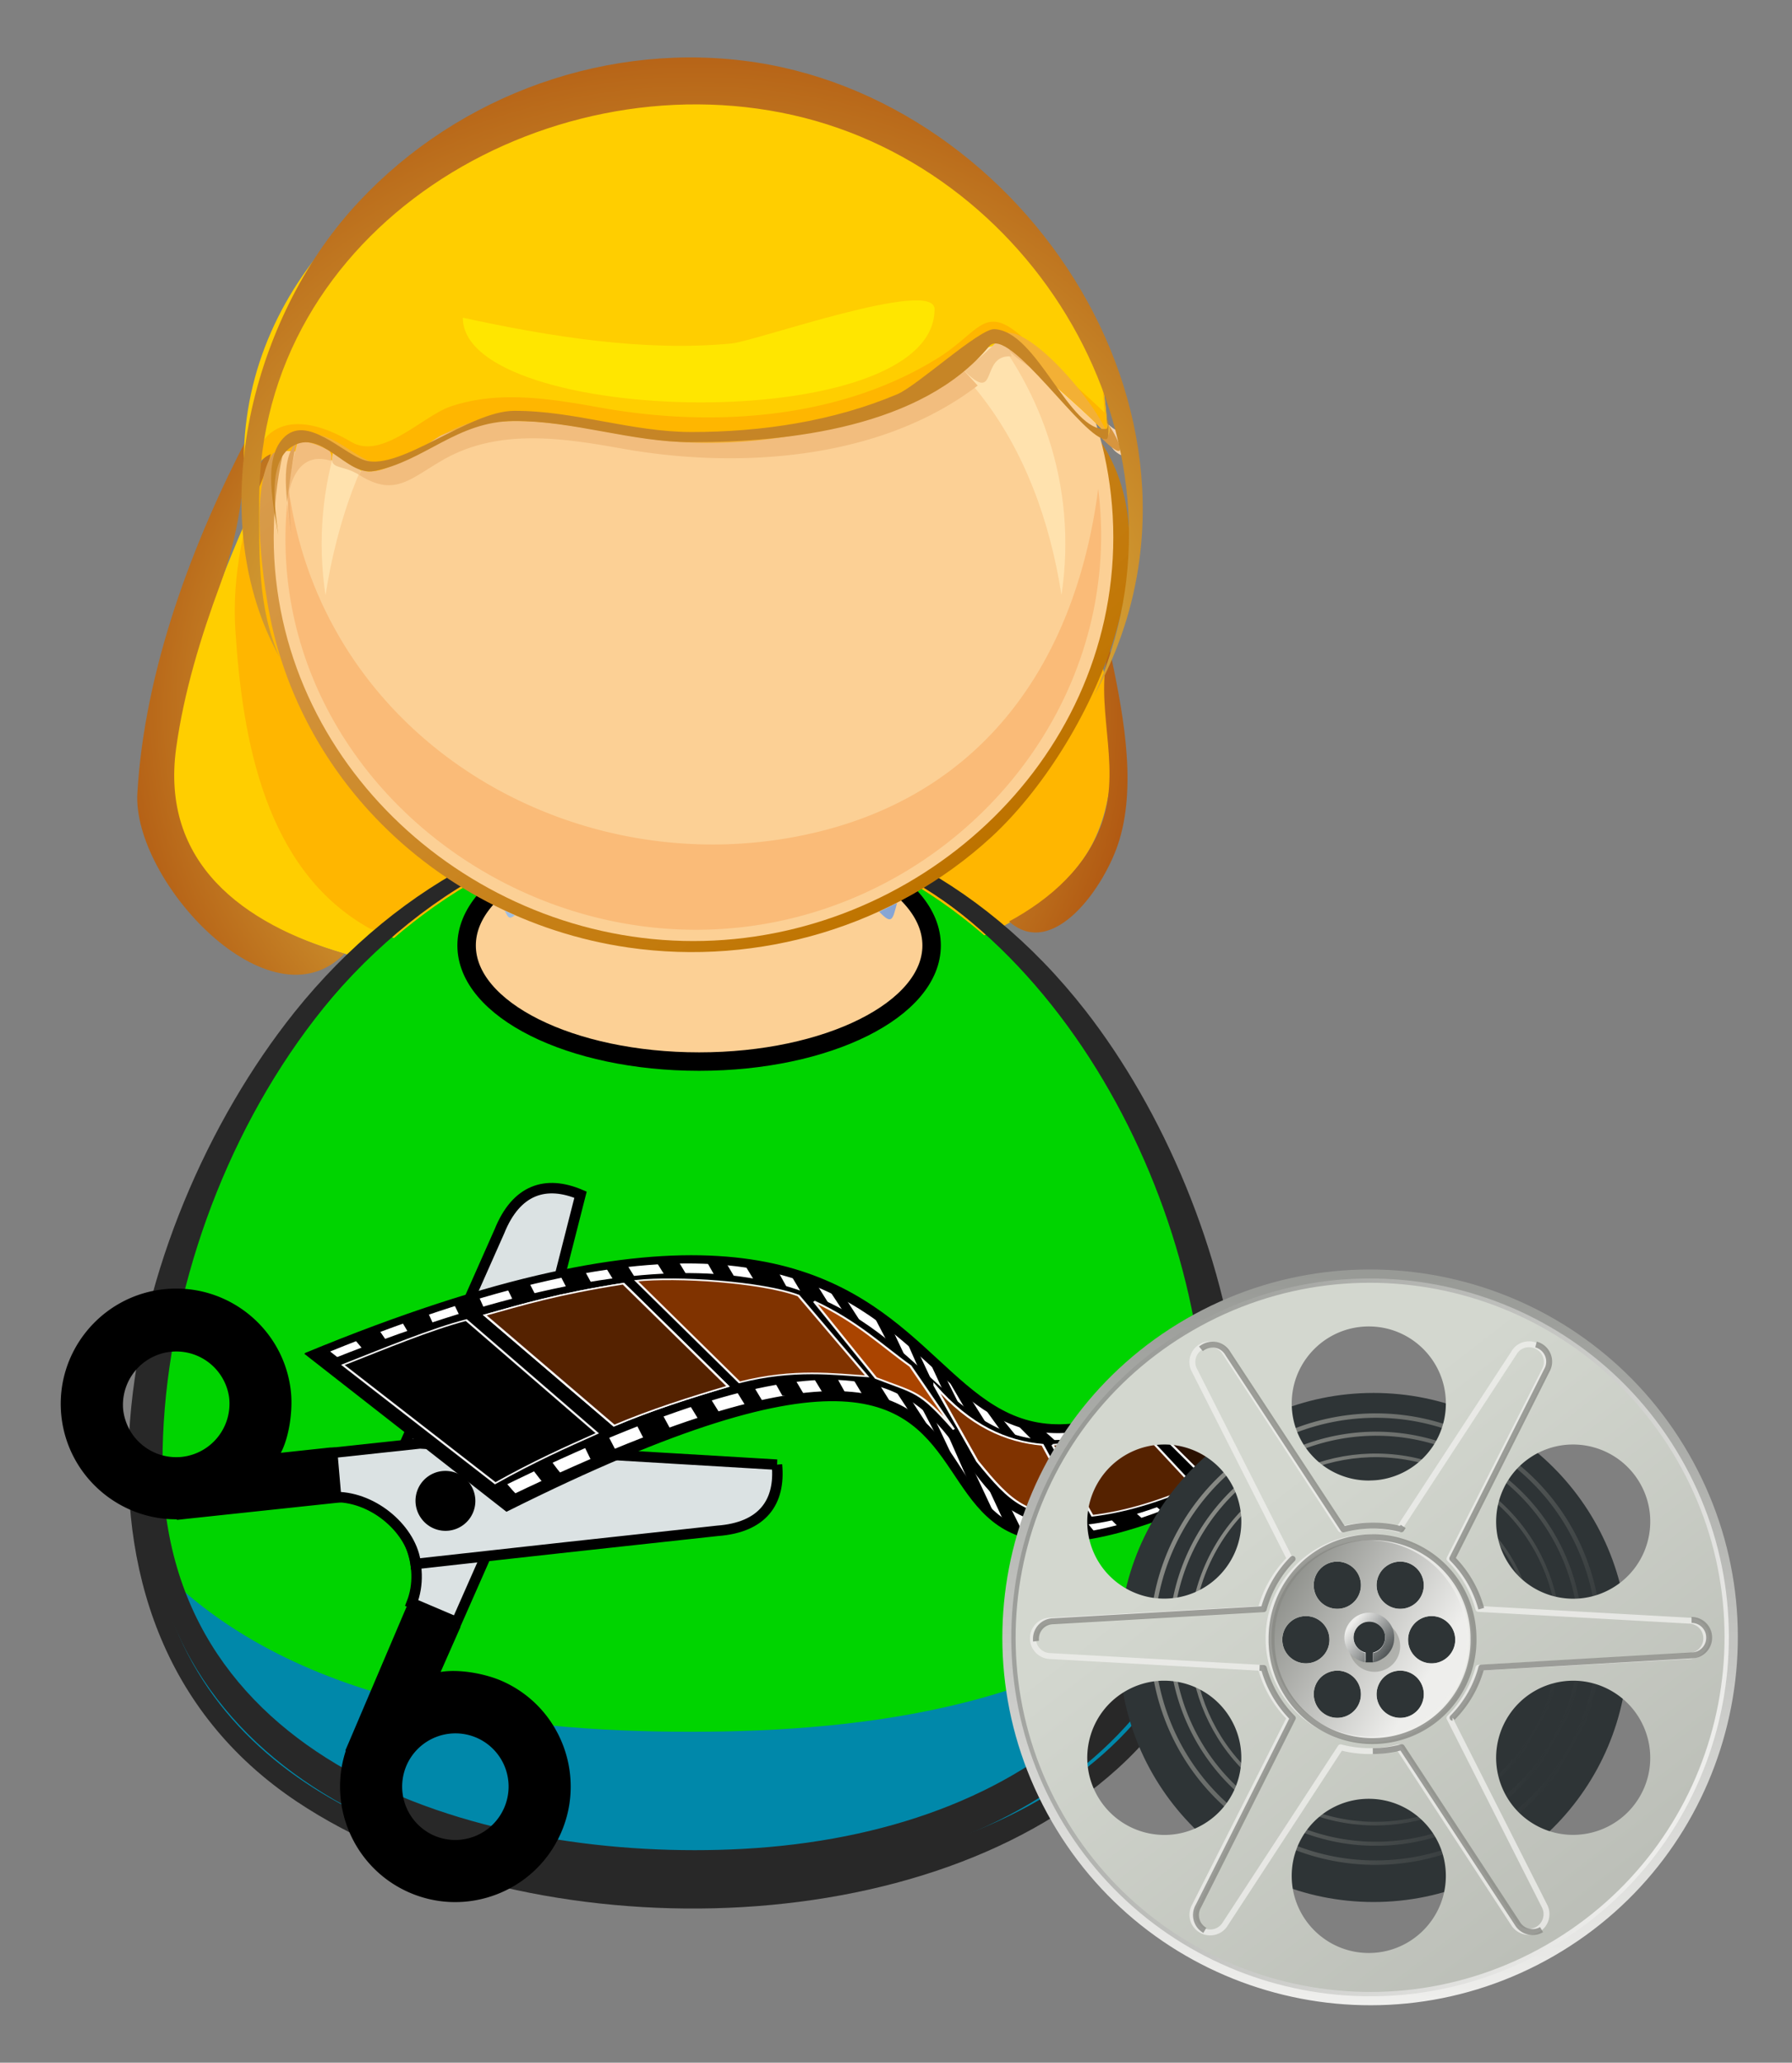 <svg xmlns="http://www.w3.org/2000/svg" xmlns:xlink="http://www.w3.org/1999/xlink" width="589.054" height="677.795" viewBox="0 0 552.238 635.433"><rect x="0" y="0" width="552.238" height="635.433" fill="#808080" stroke="none"/><defs><linearGradient id="g"><stop offset="0" stop-color="#888a85"/><stop offset="1" stop-color="#888a85" stop-opacity="0"/></linearGradient><linearGradient xlink:href="#g" id="s" gradientUnits="userSpaceOnUse" x1="-29" y1="-458.64" x2="175" y2="-458.64"/><linearGradient x1="-269.39" x2="-267.74" gradientTransform="scale(156.1 -156.1) rotate(-48.516 -644.987 -73.596)" y1="461.41" gradientUnits="userSpaceOnUse" y2="461.41" id="b"><stop offset="0" stop-color="#ffd8bf"/><stop offset=".539" stop-color="#bf7400"/><stop offset="1"/></linearGradient><linearGradient xlink:href="#d" id="l" gradientUnits="userSpaceOnUse" gradientTransform="scale(137.791 -137.791) rotate(-48.516 -638.963 -83.641)" x1="-269.41" y1="461.3" x2="-267.71" y2="461.3"/><linearGradient x1="-269.41" x2="-267.71" gradientTransform="scale(156.1 -156.1) rotate(-48.516 -644.987 -73.596)" y1="461.3" gradientUnits="userSpaceOnUse" y2="461.3" id="d"><stop offset="0" stop-color="#f3c192"/><stop offset=".539" stop-color="#d49035"/><stop offset="1" stop-color="#765735"/></linearGradient><linearGradient xlink:href="#e" id="m" gradientUnits="userSpaceOnUse" gradientTransform="scale(137.791 -137.791) rotate(-48.516 -638.963 -83.641)" x1="-269.44" y1="461.6" x2="-267.68" y2="461.6"/><linearGradient x1="-269.44" x2="-267.68" gradientTransform="scale(156.1 -156.1) rotate(-48.516 -644.987 -73.596)" y1="461.6" gradientUnits="userSpaceOnUse" y2="461.6" id="e"><stop offset="0" stop-color="#f3c192"/><stop offset=".539" stop-color="#d49035"/><stop offset="1" stop-color="#765735"/></linearGradient><linearGradient xlink:href="#g" id="t" gradientUnits="userSpaceOnUse" x1="-29" y1="-458.64" x2="175" y2="-458.64"/><linearGradient xlink:href="#b" id="j" gradientUnits="userSpaceOnUse" gradientTransform="scale(137.791 -137.791) rotate(-48.516 -638.963 -83.641)" x1="-269.39" y1="461.41" x2="-267.74" y2="461.41"/><linearGradient x1="97" y1="-187.14" gradientTransform="translate(217.37 700.22)" x2="214" gradientUnits="userSpaceOnUse" y2="-35.638" id="u"><stop offset="0" stop-color="#d3d7cf"/><stop offset="1" stop-color="#babdb6"/></linearGradient><linearGradient x1="274.71" y1="377.78" gradientTransform="translate(40.864 166.74)" x2="327.39" gradientUnits="userSpaceOnUse" y2="409.6" id="v"><stop offset="0" stop-color="#888a85"/><stop offset="1" stop-color="#eeeeec"/></linearGradient><linearGradient x1="62.5" y1="-148.14" gradientTransform="rotate(-30 1343.986 -184.982)" x2="187.5" gradientUnits="userSpaceOnUse" xlink:href="#h" y2="58.862" id="w"/><linearGradient id="h"><stop offset="0" stop-color="#989a96"/><stop offset="1" stop-color="#eeeeec"/></linearGradient><linearGradient x1="62.5" y1="-148.14" gradientTransform="matrix(-.877 .506 .506 .877 464.45 536.91)" x2="187.5" gradientUnits="userSpaceOnUse" xlink:href="#h" y2="58.862" id="x"/><linearGradient x1="50.205" y1="-288.84" gradientTransform="translate(-31.161 -22.363) scale(.894)" x2="67.046" gradientUnits="userSpaceOnUse" y2="-275.26" id="y"><stop offset="0" stop-color="#eeeeec"/><stop offset="1" stop-color="#2e3436"/></linearGradient><linearGradient xlink:href="#g" id="q" gradientUnits="userSpaceOnUse" x1="-29" y1="-458.64" x2="175" y2="-458.64"/><linearGradient xlink:href="#g" id="r" gradientUnits="userSpaceOnUse" x1="-29" y1="-458.64" x2="175" y2="-458.64"/><radialGradient xlink:href="#c" id="k" gradientUnits="userSpaceOnUse" gradientTransform="matrix(14.767 -.004 -.004 -14.767 6652.612 6822.581)" cx="-314.28" cy="460.08" r="1.655"/><radialGradient r="1.655" gradientTransform="matrix(16.729 -.005 -.005 -16.729 6044.263 7904.141)" cx="-314.28" cy="460.08" gradientUnits="userSpaceOnUse" id="c"><stop offset="0" stop-color="#b9daf4"/><stop offset="1" stop-color="#7a97cb"/></radialGradient><radialGradient xlink:href="#a" id="i" gradientUnits="userSpaceOnUse" gradientTransform="matrix(25.782 0 0 -25.782 9581.223 11939.729)" cx="-293.68" cy="462.75" r="1.665"/><radialGradient xlink:href="#f" id="n" gradientUnits="userSpaceOnUse" gradientTransform="matrix(36.061 0 0 -36.061 12319.342 16726.737)" cx="-285.76" cy="463.54" r="1.675"/><radialGradient r="1.665" gradientTransform="matrix(29.207 0 0 -29.207 9361.963 13701.141)" cx="-293.68" cy="462.75" gradientUnits="userSpaceOnUse" id="a"><stop offset="0" stop-color="#fffa5f"/><stop offset="1" stop-color="#9f3300"/></radialGradient><radialGradient r="1.675" gradientTransform="matrix(40.852 0 0 -40.852 12463.863 19124.141)" cx="-285.76" cy="463.54" gradientUnits="userSpaceOnUse" id="f"><stop offset="0" stop-color="#fffa5f"/><stop offset="1" stop-color="#9f3300"/></radialGradient></defs><g transform="matrix(4.62 0 0 4.62 -9093.137 176.687)"><path d="M2041.028 10.984c0 19.29-33.4 17.607-45.312 15.42-6.51-1.192-15.95-4.121-15.95-12.256 0-5.552 2.199-11.36 4.305-16.402 5.245-12.544 16.018-29.179 31.859-26.822 17.186 2.558 25.098 25.007 25.098 40.06" fill="#ffce00"/><path d="M2050.24 60.132c0 20.804-19.947 28.136-37.824 27.678-19.853-.51-37.22-10.825-34.6-32.728 2.254-18.862 17.101-40.49 38.204-39.239 21.52 1.275 34.22 24.848 34.22 44.289" fill="#00d400"/><path d="M2013.02-29.289c-15.004 0-30.02 18.748-29.11 33.039.463 7.297 1.972 16.047 8.992 19.934 9.237 3.797 18.572 4.538 28.46 3.394 6.366-.735 14.476-2.205 18.738-7.543 3.98-4.987 1.847-13.15.394-18.724-3.304-12.672-12.225-30.1-27.474-30.1" fill="#ffb600"/><path d="M2014.343 16.586c-20.532 0-34.375 21.648-35.904 40.156-1.766 21.414 16.905 30.279 35.752 30.279-17.098 0-35.48-7.665-34.62-27.42.824-18.921 15.64-33.843 34.759-33.843 18.21 0 32.21 13.36 33.71 31.399 1.722 20.722-15.215 29.864-33.82 29.864 18.2 0 35.977-8.46 35.172-28.997-.741-18.926-13.916-41.438-35.049-41.438" fill="#00d400"/><path d="M1987.836 29.272c-11.48 14.376-17.782 40.63.182 52.616 14.61 9.747 41.314 9.946 54.736-2.199 14.161-12.815 8.208-37.282-2.144-50.552-14.226-18.231-38.397-17.828-52.775.135m-9.678 31.505c0-20.221 14.966-45.592 37.782-44.267 20.55 1.194 32.887 23.045 33.59 41.657.745 19.76-15.487 28.482-33.34 28.952-17.056.451-38.032-5.942-38.032-26.342" fill="#282828"/><path d="M2014.285 77.228c-12.125 0-26.763-1.818-35.605-11.09 3.107 15.455 19.617 20.602 33.506 20.98 14.89.405 33.189-3.988 36.75-20.775-8.584 9.124-22.807 10.885-34.65 10.885" fill="#08a"/><path d="M2014.343 16.192c19.276 0 31.982 19.486 34.005 36.84 2.34 20.07-11.666 30.979-30.574 32.004-16.973.918-38.723-5.293-38.723-25.795 0-18.774 12.911-41.569 33.48-42.996-20.602 1.394-33.85 23.71-34.608 42.556-.864 21.445 19.797 29.083 38.092 28.612 18.981-.488 35.26-10.343 33.684-31.133-1.411-18.596-14.666-40.088-35.356-40.088" fill="#282828"/><ellipse cx="2014.845" cy="24.799" rx="15.509" ry="7.742" fill="#fcd095" stroke="#000" stroke-width="1.231" stroke-linejoin="round"/><path d="M2042.205 4.942c-1.07 3.705.8 7.64-.412 11.453-.978 3.086-3.506 5.304-6.274 6.803 2.927 2.607 6.43-2.323 7.365-5.452 1.185-3.955.153-8.875-.679-12.804m-55.861-13.2c-1.049.866-1.35 2.403-1.354 3.682.55-1.27 1.051-2.33 1.354-3.682m-1.51-1.051c-3.791 7.228-6.975 15.715-7.46 23.945-.343 5.852 8.84 15.802 13.815 10.711-6.781-1.987-12.288-6.065-11.224-13.731.517-3.72 1.634-7.37 2.932-10.883 1.334-3.616 1.48-6.231 1.936-10.042" fill="url(#i)"/><path d="M2040.44-10.269c5.17 15.788-6.53 31.891-22.566 33.828-8.883 1.072-17.985-2.183-23.997-8.85-2.938-3.26-5.041-7.24-6.007-11.523-.592-2.623-1.969-9.848.162-12.008-3.83-.147-2.266 9.488-1.78 11.844.982 4.765 3.289 9.197 6.563 12.79 4.507 4.947 10.692 8.168 17.314 9.125 8.699 1.256 17.738-1.414 24.216-7.374 6.526-6.005 13.348-20.36 6.095-27.832m1.591-.095c.02.282.264.867 0 0" fill="url(#j)"/><path d="M2001.872 22.472c.233.431.27.637.684.31l-.684-.31m26.178-.51c-.4.195-.797.391-1.196.585.88.927.9.497 1.196-.585" fill="url(#k)"/><path d="M2042.472-2.419c0 15.125-13.212 26.923-28.01 26.923-14.794 0-27.994-11.807-27.994-26.923 0-15.111 13.204-26.924 27.995-26.924 14.793 0 28.009 11.806 28.009 26.924" fill="#fcd095"/><path d="M1995.697-12.51c6.235-7.326 17.015-9.227 26.03-6.97 10.35 2.593 15.713 10.771 17.289 20.914 2.204-14.68-10.038-27.4-24.553-27.4-14.53 0-26.735 12.735-24.539 27.414.764-4.917 2.494-10.125 5.773-13.958" fill="#ffe2ae"/><path d="M2041.465-5.651c-1.56 11.957-8.103 21.092-20.606 23.275-15.189 2.651-30.846-6.824-33.313-22.753-.041.93 0 1.855.125 2.777a38.54 38.54 0 01-.304-2.341c-1.62 16.94 14.173 30.221 30.507 28.252 14.31-1.728 25.405-14.676 23.591-29.21" fill="#fabb78"/><path d="M2034.405-25.435c4.76 4.88 7.415 9.097 7.695 16.302-.014-.406-5.394-5.05-6.208-5.718-1.947-1.597-5.642 2.653-7.834 3.576-8.944 3.765-16.496 1.053-25.571 1.106-3.818.022-5.944 2.687-9.324 3.337-2.11.405-3.814-2.782-6.261-2.17-2.898.722-1.957 5.958-1.52 8.013-7.341-26.442 31.656-42.212 49.023-24.446" fill="#ffce00"/><path d="M2041.664-13.279c.1.85.171 1.702.211 2.556 0-.1-4.44-4.056-4.945-4.554-3.05-3.002-3.19-.932-6.177.92-6.575 4.079-15.015 4.628-22.44 3.302-3.29-.588-6.77-1.185-10.031-.09-1.857.625-4.58 3.582-6.625 2.376-4.945-2.914-7.458-.231-6.607 5.17-.832-6.697 3.774-4.37 7.508-3.266 1.687.5 4.466-2.187 5.958-2.69 3.92-1.322 8.074-.212 12.002.422 6.68 1.08 14.643-.037 20.468-3.637 1.711-1.059 2.937-3.697 4.9-2.083.817.671 6.2 5.308 6.215 5.718a30.959 30.959 0 00-.437-4.144" fill="#ffb600"/><path d="M1988.071-8.82c-.227.865-.783 3.239-.703 4.127.057-.581.419-3.605 2.914-2.823.278-1.138-1.309-1.279-2.21-1.304m44.383-4.771c-7.239 4.872-16.279 5.444-24.613 3.994-3.378-.588-6.956-1.046-10.204.383-1.13.655-3.23 2.406-4.722 2.406-.605.091-.454-.45-.74.233 2.344 1.468 3.32.311 5.547-.982 3.703-2.148 7.994-1.487 11.988-.774 7.754 1.385 17.21.773 23.717-4.205-.324-.353-.649-.705-.973-1.055m2.591-1.851c.835 1.187 1.722 1.437 2.808 2.457a15.162 15.162 0 00-2.808-2.457" fill="#f2bd7e"/><path d="M1990.426-8.078c-.334 1.233.518.737 1.75 1.502.395-.943-1.049-1.116-1.75-1.502m44.362-7.483c-.701.748-1.479 1.403-2.333 1.97 2.426 2.442 1.056-1.067 3.237-.886-.13-.561-.431-.922-.904-1.084" fill="#f3c58a"/><path d="M1987.473-5.651c-.144 1.14.026 2.167.198 3.298-.131-1.105-.054-2.202-.198-3.298" fill="#f1b26f"/><path d="M1988.032-8.822c-.951.964-.774 2.844-.673 4.032.01-.098.517-4.032.673-4.032" fill="url(#l)"/><path d="M1993.055-6.815c-.184.01-.184.01 0 0m1.031-.397c-.268.142-.268.142 0 0m8.5-2.958c-.511.007-.511.007 0 0m35.086-4.359c1.116 1.147 2.161 2.374 3.342 3.457-1.106-1.157-2.18-2.352-3.342-3.457" fill="#f3bc35"/><path d="M2042.803-12.14c.088.755.952 3.663-.64 2.216-.178 1.067.143 1.762.958 2.086.407 0-.279-4.064-.318-4.302" fill="#f3d4b2"/><path d="M2042.053-10.027l.047.893-.103.17-.727-.493c2.85 2.99 1.261-.11.784-.57" fill="url(#m)"/><path d="M2042.1-9.133c-.138.226-.138.226 0 0m-.048-.895l.05.895c.18-.385.162-.683-.05-.895" fill="#f3bc35"/><path d="M1989.147-9.259l-1.115.437c2.584 0 3.853 2.875 6.361 1.44-1.728.65-3.426-1.877-5.246-1.877m40.835-2.931c-4.55 2.174-9.744 2.977-14.75 2.977-5.869 0-11.995-3.136-17.593 0 4.619-2.035 9.64-.282 14.357.292 5.915.721 12.729-.446 17.986-3.27m5.435-3.878a.95.95 0 00-.63.508c.984.35 7.3 6.058 7.313 6.427-.304-1.572-4.63-6.935-6.683-6.935" fill="#f3b035"/><path d="M2041.89-12.371c.021.183.402 2.693.12 2.725-2.482.28-4.597-6.535-7.477-6.65-.996-.04-5.137 3.778-6.475 4.341-4.307 1.815-9.076 2.517-13.727 2.517-3.996 0-7.84-1.433-11.843-1.412-2.992.018-7.574 4.001-9.93 3.305-1.473-.434-3.906-3.147-5.464-1.472-1.394 1.499-.597 4.678-.322 6.443-.19-1.559-.764-4.84.89-5.882 2.025-1.275 3.627 1.982 5.499 1.621 3.38-.652 5.508-3.314 9.327-3.335 4.002-.022 7.847 1.41 11.843 1.41 6.484 0 15.376-.983 19.844-6.378 1.293-1.558 6.442 6.406 7.835 6.174.365-.06-.07-3.133-.12-3.407" fill="#c68526"/><path d="M2030.55-17.628c0 8.576-31.468 7.807-31.468.567 5.747 1.249 12.067 2.284 17.943 1.718 1.567-.15 13.525-4.394 13.525-2.285" fill="#ffe600"/><path d="M1985.498-4.836c0-18.133 18.957-29.467 35.582-25.739 16.602 3.724 27.426 22.518 20.114 38.719 9.952-17.907-4.469-40.06-23.432-42.347-9.789-1.182-19.731 2.684-26.225 10.086-6.628 7.553-9.807 20.47-4.679 29.695-1.465-3.245-1.36-6.935-1.36-10.414" fill="url(#n)"/><g stroke="#000"><path d="M2006.934 41.417l-5.888 23.123-2.375 5.38-2.996-1.276c.96-2.448-.317-5.475-2.358-6.375 1.808-4.025 6.426-14.38 8.21-18.416 1.122-2.786 3.09-3.423 5.407-2.436z" fill="#dbe2e3" fill-rule="evenodd" stroke-width=".697"/><path d="M1998.595 70.084l-1.66 3.761c.995-.577 3.27-.257 4.613.335 3.697 1.627 5.371 5.96 3.74 9.66-1.631 3.7-5.956 5.385-9.653 3.758-3.578-1.576-5.27-5.683-3.903-9.293l-.01-.005.158-.368 3.844-9.024 2.871 1.176zm1.579 7.216a3.926 3.926 0 00-5.174 2.006 3.935 3.935 0 002.006 5.174 3.92 3.92 0 005.162-2.014 3.915 3.915 0 00-1.994-5.166z" stroke-width=".734"/><path d="M2020.037 59.418l-23.815-1.416-5.847.629.255 2.944c2.598.02 5.075 2.251 5.314 4.463 4.383-.494 15.747-1.737 20.133-2.21 2.996-.224 4.2-1.905 3.96-4.41z" fill="#dbe2e3" fill-rule="evenodd" stroke-width=".697"/><path d="M1990.26 58.64l-4.094.439c.857-.776 1.241-3.035 1.085-4.494-.43-4.02-4.048-6.928-8.064-6.5-4.02.43-6.946 4.039-6.516 8.059.419 3.885 3.814 6.741 7.669 6.541l.001.01.4-.044 9.835-1.048-.315-2.963zm-6.395-3.696a3.935 3.935 0 01-3.483 4.32 3.93 3.93 0 01-4.32-3.482 3.925 3.925 0 017.804-.838z" stroke-width=".734"/><path d="M1996.522 62.9a1.762 1.762 0 112.842-2.082 1.762 1.762 0 01-2.842 2.083" stroke-width=".459"/></g><g transform="matrix(.092 .073 -.121 .084 2027.668 24.116)"><path d="M5.819 327.04l144.34-.91c65.43-330.51 201.74 30.61 243.31-269.6l-75.06 2.717c-6.63 207.32-207.84-73.623-312.59 267.79z" fill-rule="evenodd" stroke="#000" stroke-width="1.209"/><path d="M12.105 319.78l132.68-.38c71.64-323.88 203.28 28.21 243.86-258.04l-66.49 2.107c-8.9 202.54-208.26-66.805-310.04 256.31z" fill="#fff" fill-rule="evenodd" stroke="#000" stroke-width="1.167"/><path d="M17.869 321.3l118.33-1.34c67.88-328.3 213.83 15.92 248.13-259.62l-57.6 1.037c-11.55 215.97-203.39-61.615-308.86 259.92z" fill-rule="evenodd" stroke="#000" stroke-width="1.049"/><path id="o" d="M319.26 73.943l68.42-.485" fill="none" stroke="#000" stroke-width="8"/><use id="p" xlink:href="#o" transform="translate(-1.94 14.071)" height="400" width="400" y="0" x="0"/><use xlink:href="#p" transform="translate(-3.396 14.071)" height="400" width="400"/><use xlink:href="#p" transform="matrix(1.032 0 0 1 -18.196 28.142)" height="400" width="400"/><use xlink:href="#p" transform="matrix(1.07 .016 -.017 1 -36.839 36.14)" height="400" width="400"/><path d="M229.99 145.75l113.53 33 5.34-4.37-109.65-29.11-9.22.48zM257.16 146.24l100.92 21.83 2.91-6.06-95.58-16.26-8.25.49zM279.62 143.71l87.72 8.42 4.8-9.16-78.34-3.8-14.18 4.54zM224.16 147.45l104.32 37.85 8.49-1.7-107.95-36.88-4.86.73zM150.66 148.91l93.64 23.29 8.98-.25-96.07-24.5-6.55 1.46zM179.04 145.51l86.85 28.38 16.01 4.37-93.64-33.48-9.22.73zM203.3 145.51l94.86 35.91 18.44 3.15-109.18-39.3-4.12.24zM231.44 174.87l-89.28-23.78-12.13 3.4 87.83 24.74 13.58-4.36zM210.58 184.57l-88.31-27.17-13.1 6.79 93.16 25.72 8.25-5.34zM195.54 196.7l-91.71-26.2-8.245 3.88 91.705 27.66 8.25-5.34zM184.38 211.26L83.94 183.11l-4.852 6.31 102.38 27.66 2.91-5.82zM70.355 200.1l103.34 27.65-1.45 8.25-109.17-30.08 7.275-5.82zM58.71 214.65l107.71 33.97-3.39 10.67L53.86 222.9l4.85-8.25zM46.094 235.52l110.15 36.39-2.43 10.19-113.05-39.31 5.334-7.27zM34.449 254.92c38.817 14.07 77.631 35.98 116.45 42.22l-.97 7.76c-47.87-7.82-78.928-26.85-118.39-40.27l2.909-9.71zM26.201 276.27c40.11 13.91 71.691 36.35 120.33 41.73v3.88l-124.21-35.42 3.881-10.19zM17.953 297.14l87.817 20.38.49 3.88-92.189-14.56 3.882-9.7z" fill-rule="evenodd" stroke="#000"/><path d="M23.775 320.43l109.18-.97c2.54-19.54 6.36-34.04 10.18-48.52l-99.472-3.4c-7.549 13.96-13.57 34.02-19.893 52.89zM47.55 260.26l97.53 2.91c4.9-16.79 11.94-32.52 19.4-48.03l-85.392-7.28c-17.609 23.68-23.878 37.43-31.538 52.4z" fill="none" stroke="#fff" stroke-opacity=".941"/><path d="M47.55 260.26l97.53 2.91c4.9-16.79 11.94-32.52 19.4-48.03l-85.392-7.28c-17.609 23.68-23.878 37.43-31.538 52.4z" fill="#520" fill-rule="evenodd" stroke="#fff" stroke-opacity=".941"/><path d="M81.999 203.01l84.421 7.28c11.7-21.16 28.44-31.07 40.28-39.79l-62.59-9.71c-19.07 5.73-50.569 28.7-62.111 42.22z" fill="#803300" fill-rule="evenodd" stroke="#fff" stroke-opacity=".941"/><path d="M152.27 158.37l58.23 10.19c21.4-6.12 20.67-8.26 51.43-3.88L216.32 154c-19.07.87-39.41-.9-64.05 4.37z" fill="#a40" fill-rule="evenodd" stroke="#fff" stroke-opacity=".941"/><path d="M233.87 154l51.43 15.53c32.59 5.65 43.16 5.86 62.11-10.19l-48.04-15.04c-13.88 9.48-33.56 14.4-65.5 9.7z" fill="#803300" fill-rule="evenodd" stroke="#fff"/><path d="M302.77 141.39l48.03 14.55c8.44-10.05 15.58-24.14 19.9-40.75l-48.52-5.83c-4.51 13.6-7.5 19.57-19.41 32.03z" fill="#520" fill-rule="evenodd" stroke="#fff" stroke-opacity=".941"/><path d="M323.63 104.51l48.52 4.37c5.1-17.853 6.99-31.425 8.25-44.156l-50.95.485c-.71 14.325-2.52 27.563-5.82 39.301z" fill="#2b1100" fill-rule="evenodd" stroke="#fff"/></g><g transform="translate(2027.565 167.64) scale(.197)"><circle r="101" cy="-458.638" cx="73" transform="translate(101.52 -96.259) scale(.853)" fill="#2e3436"/><circle r="101" cy="-458.638" cx="73" transform="scale(.749) rotate(29.537 518.011 -278.525)" fill="none" stroke="url(#q)" stroke-width="2" stroke-linejoin="round"/><circle r="101" cy="-458.638" cx="73" transform="rotate(29.537 439.958 -185.665) scale(.687)" fill="none" stroke="url(#r)" stroke-width="2" stroke-linejoin="round"/><circle r="101" cy="-458.638" cx="73" transform="rotate(29.537 497.712 -160.168) scale(.617)" fill="none" stroke="url(#s)" stroke-width="2" stroke-linejoin="round"/><circle r="101" cy="-458.638" cx="73" transform="rotate(29.537 572.822 -127.036) scale(.527)" fill="none" stroke="url(#t)" stroke-width="2" stroke-linejoin="round"/></g><path d="M349.56 440.37c-67.26 0-121.78 54.521-121.78 121.78 0 67.26 54.521 121.78 121.78 121.78 67.26 0 121.78-54.521 121.78-121.78 0-67.26-54.521-121.78-121.78-121.78zm0 15.75c14.403 0 26.094 11.66 26.094 26.062 0 14.403-11.691 26.094-26.094 26.094s-26.094-11.691-26.094-26.094 11.691-26.062 26.094-26.062zm-69.812 39.969a25.89 25.89 0 0113.594 3.469c12.473 7.201 16.764 23.183 9.563 35.656-7.202 12.473-23.183 16.733-35.656 9.531-12.474-7.202-16.702-23.12-9.5-35.594a26.063 26.063 0 0122-13.062zm138.31 0c9.254-.239 18.362 4.487 23.312 13.062 7.202 12.473 2.91 28.424-9.563 35.625-12.473 7.202-28.424 2.942-35.625-9.531-7.201-12.473-2.942-28.486 9.532-35.688a25.939 25.939 0 0112.344-3.469zm-79.375 39.625c2.832-.074 5.64 1.374 7.156 4 2.206 3.82.883 8.7-2.937 10.906-3.82 2.206-8.701.914-10.906-2.906-2.206-3.82-.914-8.732 2.906-10.938a7.951 7.951 0 013.781-1.063zm21.344 0a7.931 7.931 0 014.156 1.062c3.82 2.206 5.143 7.118 2.938 10.938-2.206 3.82-7.086 5.112-10.906 2.907-3.82-2.206-5.143-7.086-2.938-10.906a7.974 7.974 0 012.75-2.813 8 8 0 014-1.187zm-31.75 18.438c4.411 0 7.969 3.589 7.969 8s-3.558 8-7.969 8c-4.411 0-8-3.589-8-8a7.977 7.977 0 014.156-7.031 8.1 8.1 0 013.844-.969zm42.562 0c4.411 0 8 3.589 8 8s-3.589 8-8 8-7.969-3.589-7.969-8a8.005 8.005 0 014.188-7.031 7.854 7.854 0 013.78-.969zm-32.094 18.469a7.875 7.875 0 014.156 1.063c3.82 2.205 5.143 7.086 2.938 10.906-2.206 3.82-7.086 5.143-10.906 2.937-3.82-2.206-5.143-7.117-2.938-10.938a7.798 7.798 0 012.719-2.781 8.134 8.134 0 014.031-1.188zm21.25 0c2.832-.074 5.609 1.342 7.125 3.969 2.206 3.82.914 8.732-2.906 10.938-3.82 2.205-8.732.882-10.938-2.938-2.206-3.82-.883-8.7 2.937-10.906a7.951 7.951 0 013.781-1.062zm-80.406 3.406c9.254-.239 18.361 4.487 23.312 13.062 7.202 12.473 2.91 28.455-9.563 35.656-12.473 7.202-28.392 2.88-35.594-9.594-7.201-12.473-2.973-28.424 9.5-35.625a25.98 25.98 0 0112.344-3.5zm138.62 0a25.937 25.937 0 0113.594 3.5c12.473 7.202 16.764 23.152 9.563 35.625-7.202 12.473-23.183 16.764-35.656 9.563-12.473-7.202-16.733-23.183-9.532-35.656 4.726-8.186 13.22-12.833 22.031-13.031zm-68.656 39.97c14.403 0 26.094 11.69 26.094 26.093s-11.691 26.094-26.094 26.094-26.094-11.69-26.094-26.094c0-14.403 11.691-26.094 26.094-26.094z" fill="url(#u)" transform="translate(1990.651 -39.654) scale(.197)"/><path d="M349.54 528.19c-18.766 0-33.969 15.203-33.969 33.969 0 18.766 15.203 33.969 33.969 33.969 18.766 0 34-15.203 34-33.969 0-18.766-15.234-33.969-34-33.969zm-10.875 7.531c2.832-.073 5.64 1.374 7.156 4 2.206 3.82.883 8.7-2.937 10.906-3.82 2.206-8.701.914-10.906-2.906-2.206-3.82-.914-8.732 2.906-10.938a7.951 7.951 0 013.781-1.063zm21.344 0a7.93 7.93 0 014.156 1.063c3.82 2.205 5.143 7.117 2.938 10.938-2.206 3.82-7.086 5.112-10.906 2.906-3.82-2.206-5.143-7.086-2.938-10.906a7.974 7.974 0 012.75-2.813 8 8 0 014-1.187zm-31.75 18.438c4.411 0 7.969 3.59 7.969 8 0 4.411-3.558 8-7.969 8-4.411 0-8-3.589-8-8a7.977 7.977 0 014.156-7.031 8.1 8.1 0 013.844-.969zm42.562 0c4.411 0 8 3.59 8 8 0 4.411-3.589 8-8 8s-7.969-3.589-7.969-8a8.005 8.005 0 014.188-7.031 7.854 7.854 0 013.78-.969zm-32.094 18.47a7.875 7.875 0 014.156 1.062c3.82 2.205 5.143 7.086 2.938 10.906-2.206 3.82-7.086 5.143-10.906 2.937-3.82-2.205-5.143-7.117-2.938-10.938a7.798 7.798 0 012.719-2.781 8.134 8.134 0 014.031-1.188zm21.25 0c2.832-.074 5.609 1.342 7.125 3.968 2.206 3.82.914 8.732-2.906 10.938-3.82 2.206-8.732.883-10.938-2.937-2.206-3.82-.883-8.701 2.937-10.906a7.951 7.951 0 013.782-1.063z" fill="url(#v)" transform="translate(1990.651 -39.654) scale(.197)"/><path d="M2048.901 51.39c-.19.006-.383.058-.56.16a1.179 1.179 0 00-.437 1.614l6.341 12.528a7.517 7.517 0 00-1.933 3.343l-14.018.782c-.246 0-.477.07-.665.197a1.184 1.184 0 00-.517.985 1.18 1.18 0 001.182 1.182l14.018.782a7.522 7.522 0 001.927 3.343l-6.329 12.529a1.177 1.177 0 00.431 1.613 1.177 1.177 0 001.613-.43l7.678-11.754a7.56 7.56 0 003.872 0l7.677 11.753a1.184 1.184 0 002.05-1.182l-6.335-12.529a7.52 7.52 0 001.927-3.343l14.025-.782c.655 0 1.176-.527 1.176-1.182 0-.655-.52-1.182-1.176-1.182l-14.025-.782a7.521 7.521 0 00-1.927-3.343l6.336-12.528a1.179 1.179 0 00-.438-1.613 1.175 1.175 0 00-1.206.012 1.17 1.17 0 00-.4.419l-7.684 11.752a7.512 7.512 0 00-1.933-.252c-.667 0-1.318.083-1.933.246l-7.684-11.747a1.176 1.176 0 00-1.052-.59zm10.664 12.868a6.742 6.742 0 010 13.483 6.736 6.736 0 01-6.736-6.742 6.736 6.736 0 016.736-6.741z" opacity=".8" fill="none" stroke="#eeeeec" stroke-width=".394" stroke-linejoin="round"/><path d="M288.5 454.83c-58.83 33.97-78.99 109.2-45.02 168.03 33.96 58.83 109.19 78.98 168.02 45.02 58.83-33.97 78.99-109.19 45.02-168.02-33.96-58.83-109.19-78.99-168.02-45.03zm1.5 2.598c57.4-33.13 130.79-13.47 163.92 43.93 33.14 57.39 13.48 130.78-43.92 163.92-57.4 33.14-130.79 13.47-163.92-43.92-33.14-57.4-13.48-130.79 43.92-163.93z" fill="url(#w)" transform="translate(1990.651 -39.654) scale(.197)"/><path d="M287.75 453.54c59.55-34.38 135.69-13.98 170.07 45.57 34.38 59.54 13.98 135.69-45.57 170.07-59.55 34.38-135.69 13.97-170.07-45.57-34.38-59.55-13.98-135.7 45.57-170.07zm1.518 2.63c-58.095 33.54-78 107.83-44.459 165.92 33.541 58.095 107.83 78 165.92 44.459 58.095-33.541 78-107.83 44.46-165.92-33.542-58.095-107.83-78-165.92-44.46z" fill="url(#x)" transform="translate(1990.651 -39.654) scale(.197)"/><path d="M2067.017 69.021a7.533 7.533 0 00-1.934-3.343l6.305-12.541a1.179 1.179 0 00-.72-1.73m-8.86 12.128l-.123.191a7.508 7.508 0 00-1.933-.246 7.571 7.571 0 00-1.933.252l-7.708-11.734a1.17 1.17 0 00-1.053-.585 1.246 1.246 0 00-.739.283m16.783 24.595a7.508 7.508 0 001.921-3.343l14.025-.812a1.174 1.174 0 001.17-1.189 1.169 1.169 0 00-1.176-1.175M2059.783 78.514a7.515 7.515 0 001.933-.259l7.702 11.74a1.182 1.182 0 001.62.426m-18.809-17.454l.283.012a7.513 7.513 0 001.933 3.337l-6.298 12.54a1.177 1.177 0 00.431 1.614m5.855-24.774v.006a7.525 7.525 0 00-1.927 3.35l-14.018.806c-.246 0-.477.075-.665.203a1.179 1.179 0 00-.511.985c0 .047 0 .096.006.142m22.428-6.933a6.741 6.741 0 016.753 6.73 6.736 6.736 0 11-13.47.024 6.73 6.73 0 016.717-6.754z" opacity=".8" fill="none" stroke="#888a85" stroke-width=".394" stroke-linejoin="round"/><g transform="translate(2055.54 125.484) scale(.197)"><circle r="11.314" cy="-308.818" cx="50.912" transform="translate(-16.858 -37.358) scale(.766)" opacity=".5" fill="#888a85"/><circle r="11.314" cy="-308.818" cx="50.912" transform="translate(-14.483 -65.069) scale(.685)" fill="#fff"/><path d="M20.36-282.36c-2.968 0-5.364 2.425-5.364 5.392a5.337 5.337 0 004.107 5.197v3.325h2.514v-3.325a5.337 5.337 0 004.107-5.197c0-2.967-2.396-5.392-5.364-5.392z" fill="#2e3436"/><path d="M17.587-268.82c-1.265-.455-2.17-1.039-3.187-2.056-1.047-1.047-1.6-1.92-2.055-3.243-1.84-5.347 2.283-11.14 7.929-11.14 2.363 0 4.4.833 6.032 2.464 1.687 1.687 2.477 3.585 2.477 5.954 0 2.407-.792 4.304-2.529 6.06-.924.933-2.887 2.02-3.99 2.21l-.593.101v-3.146l.592-.184c2.103-.653 3.694-3.168 3.458-5.466-.202-1.96-1.417-3.643-3.241-4.49-1.259-.583-3.044-.586-4.287-.006-2.79 1.304-3.989 4.683-2.619 7.387.481.95 1.7 2.086 2.658 2.48l.75.308.001 1.541c0 1.765.03 1.74-1.396 1.226z" fill="url(#y)"/></g></g></svg>